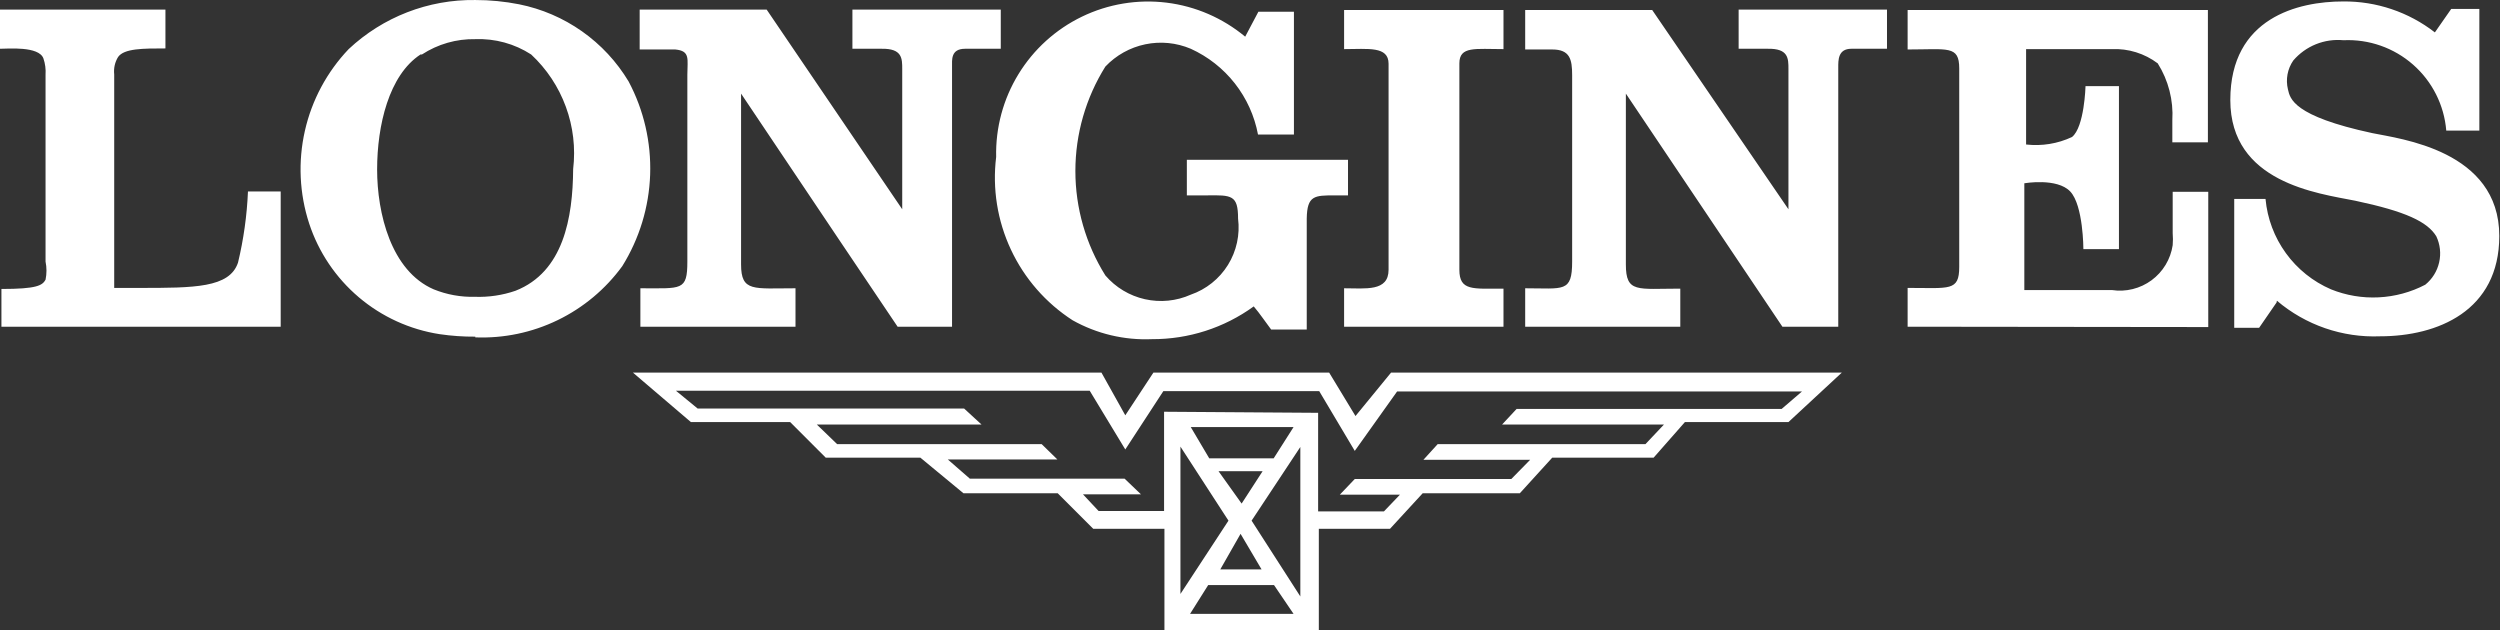 <?xml version="1.0" encoding="UTF-8"?>
<svg xmlns="http://www.w3.org/2000/svg" width="119" height="30" viewBox="0 0 119 30" fill="none" role="presentation">
  <rect x="0" y="0" width="119" height="30" fill="#333333" stroke="none"/>
  <title>Longines</title>
  <path d="M55.427 30V25.172H52.04L50.346 23.478H45.859L43.81 21.785H39.305L37.612 20.091H32.887L30.127 17.736H52.429L53.564 19.769L54.902 17.736H63.268L64.521 19.803L66.214 17.736H87.67L85.13 20.091H80.202L78.712 21.785H73.886L72.345 23.478H67.721L66.163 25.172H62.776V30H55.427ZM56.646 29.221H61.574L60.643 27.849H57.51L56.646 29.221ZM59.576 24.783L61.896 28.391V21.276L59.576 24.783ZM56.189 28.272L58.475 24.783L56.189 21.259V28.272ZM58.086 27.103H60.05L59.051 25.41L58.086 27.103ZM62.743 19.65V24.342H65.876L66.638 23.546H63.776L64.487 22.801H71.938L72.836 21.886H67.755L68.433 21.141H78.323L79.203 20.209H71.498L72.192 19.464H84.808L85.774 18.634H66.502L64.487 21.463L62.794 18.617H55.376L53.564 21.395L51.871 18.6H32.176L33.209 19.447H45.893L46.722 20.209H38.882L39.847 21.141H49.584L50.33 21.869H45.114L46.164 22.784H53.53L54.309 23.529H51.549L52.294 24.325H55.41V19.599L62.743 19.65ZM58.001 22.428L59.102 23.97L60.101 22.428H58.001ZM57.561 21.818H60.626L61.574 20.328H56.68L57.561 21.818ZM108.364 14.399L107.535 15.602H106.349V9.47H107.839C107.924 10.401 108.258 11.292 108.807 12.049C109.355 12.806 110.097 13.402 110.955 13.772C111.675 14.062 112.449 14.193 113.223 14.154C113.998 14.116 114.755 13.911 115.443 13.552C115.776 13.282 116.008 12.909 116.103 12.491C116.199 12.073 116.151 11.636 115.968 11.248C115.545 10.554 114.512 10.063 112.107 9.554C110.312 9.199 106.163 8.691 106.163 4.761C106.163 0.831 109.414 0.069 111.531 0.069C113.112 0.053 114.652 0.572 115.9 1.542L116.679 0.424H118.017V6.217H116.442C116.343 5.006 115.777 3.88 114.864 3.078C113.951 2.275 112.762 1.858 111.548 1.915C111.102 1.873 110.652 1.938 110.236 2.106C109.821 2.274 109.452 2.54 109.16 2.88C109.023 3.078 108.929 3.303 108.886 3.539C108.842 3.776 108.849 4.019 108.906 4.253C109.008 4.693 109.143 5.523 112.92 6.336C114.224 6.607 118.966 7.149 118.966 11.232C118.966 14.806 116.019 16.008 113.292 16.008C111.501 16.08 109.748 15.475 108.381 14.314L108.364 14.399ZM51.058 15.246C49.782 14.423 48.763 13.257 48.12 11.882C47.475 10.507 47.232 8.978 47.417 7.471C47.385 6.083 47.753 4.715 48.478 3.531C49.202 2.347 50.252 1.396 51.502 0.792C52.752 0.188 54.149 -0.043 55.527 0.126C56.904 0.295 58.204 0.858 59.271 1.746L59.898 0.56H61.591V6.404H59.881C59.714 5.516 59.336 4.682 58.779 3.971C58.222 3.261 57.502 2.695 56.68 2.321C55.997 2.032 55.242 1.957 54.515 2.109C53.789 2.26 53.126 2.63 52.616 3.168C51.683 4.659 51.188 6.382 51.188 8.14C51.188 9.898 51.683 11.621 52.616 13.112C53.105 13.681 53.764 14.078 54.496 14.242C55.229 14.407 55.994 14.332 56.68 14.026C57.414 13.772 58.039 13.273 58.449 12.613C58.859 11.953 59.029 11.172 58.932 10.401C58.932 9.283 58.628 9.283 57.442 9.3H56.494V7.606H64.165V9.3H63.539C62.573 9.3 62.218 9.3 62.201 10.401V15.686H60.507C60.236 15.331 59.982 14.941 59.678 14.585C58.27 15.607 56.573 16.152 54.834 16.144C53.517 16.201 52.209 15.891 51.058 15.246ZM22.625 16.025C22.058 16.029 21.492 15.989 20.931 15.907C19.51 15.688 18.177 15.08 17.08 14.15C15.983 13.22 15.165 12.005 14.716 10.639C14.251 9.214 14.181 7.691 14.512 6.229C14.842 4.768 15.563 3.423 16.596 2.338C18.227 0.808 20.388 -0.03 22.625 0.001C23.324 0.001 24.021 0.069 24.708 0.204C25.785 0.42 26.805 0.858 27.703 1.491C28.602 2.124 29.358 2.938 29.923 3.88C30.647 5.243 31 6.773 30.947 8.316C30.893 9.859 30.435 11.361 29.619 12.671C28.82 13.766 27.764 14.648 26.544 15.239C25.325 15.83 23.979 16.111 22.625 16.059V16.025ZM20.017 2.593C18.509 3.575 17.951 5.98 17.951 8.064C17.951 10.147 18.611 12.892 20.643 13.772C21.267 14.025 21.935 14.146 22.608 14.128C23.263 14.151 23.918 14.054 24.538 13.84C26.824 12.942 27.265 10.368 27.282 8.047C27.401 7.045 27.282 6.028 26.934 5.081C26.587 4.133 26.022 3.281 25.283 2.593C24.493 2.082 23.565 1.828 22.625 1.864C21.724 1.846 20.839 2.1 20.084 2.593H20.017ZM90.803 15.551V13.705C92.802 13.705 93.259 13.874 93.259 12.705V3.253C93.259 2.152 92.717 2.355 90.803 2.355V0.475H105.096V6.776H103.403V5.726C103.46 4.772 103.217 3.825 102.708 3.016C102.081 2.544 101.308 2.304 100.524 2.338H96.442V6.878C97.19 6.964 97.946 6.841 98.627 6.522C99.22 6.048 99.271 4.1 99.271 4.1H100.862V11.858H99.169C99.169 11.858 99.169 9.775 98.542 9.114C97.916 8.453 96.358 8.724 96.358 8.724V13.806H100.524C100.854 13.857 101.191 13.841 101.515 13.761C101.84 13.681 102.145 13.538 102.414 13.34C102.683 13.142 102.911 12.892 103.083 12.606C103.256 12.32 103.37 12.002 103.42 11.672C103.436 11.48 103.436 11.288 103.42 11.096V9.131H105.113V15.568L90.803 15.551ZM84.842 15.551L77.391 4.456V12.587C77.391 13.959 77.933 13.739 79.982 13.739V15.551H72.599V13.722C74.427 13.722 74.834 13.942 74.834 12.451V3.575C74.834 2.83 74.732 2.355 73.886 2.355H72.599V0.475H78.644L85.13 9.961C85.13 9.961 85.13 5.811 85.13 3.287C85.13 2.779 85.13 2.305 84.148 2.321H82.759V0.458H89.821V2.321H88.128C87.484 2.321 87.501 2.864 87.501 3.219V15.551H84.842ZM63.979 15.551V13.722C64.995 13.722 66.096 13.891 66.096 12.841V3.033C66.096 2.186 65.114 2.338 63.979 2.338V0.475H71.566V2.338C70.228 2.338 69.466 2.186 69.466 3.016V12.841C69.466 13.857 70.109 13.739 71.566 13.739V15.551H63.979ZM0.068 15.551V13.755C1.761 13.755 2.015 13.586 2.168 13.315C2.227 13.03 2.227 12.736 2.168 12.451V3.558C2.186 3.294 2.152 3.029 2.066 2.779C1.846 2.186 0.373 2.321 0 2.321V0.458H7.875V2.305C6.808 2.305 5.91 2.305 5.622 2.711C5.469 2.959 5.404 3.251 5.436 3.541C5.436 3.846 5.436 13.705 5.436 13.705H6.621C9.246 13.705 10.923 13.705 11.329 12.502C11.596 11.391 11.755 10.256 11.803 9.114H13.361V15.551H0.068ZM42.726 15.551C42.726 15.551 37.764 8.182 35.275 4.456V12.587C35.275 13.908 35.867 13.722 37.866 13.722V15.551H30.482V13.722C32.447 13.722 32.718 13.857 32.718 12.451V3.558C32.718 2.813 32.87 2.423 32.142 2.355H30.448V0.458H36.494L42.946 9.961C42.946 9.961 42.946 5.811 42.946 3.287C42.946 2.779 42.946 2.305 41.964 2.321H40.575V0.458H47.637V2.321H45.944C45.249 2.321 45.317 2.847 45.317 3.202V15.551H42.726Z" fill="#ffffff"></path>
</svg>
